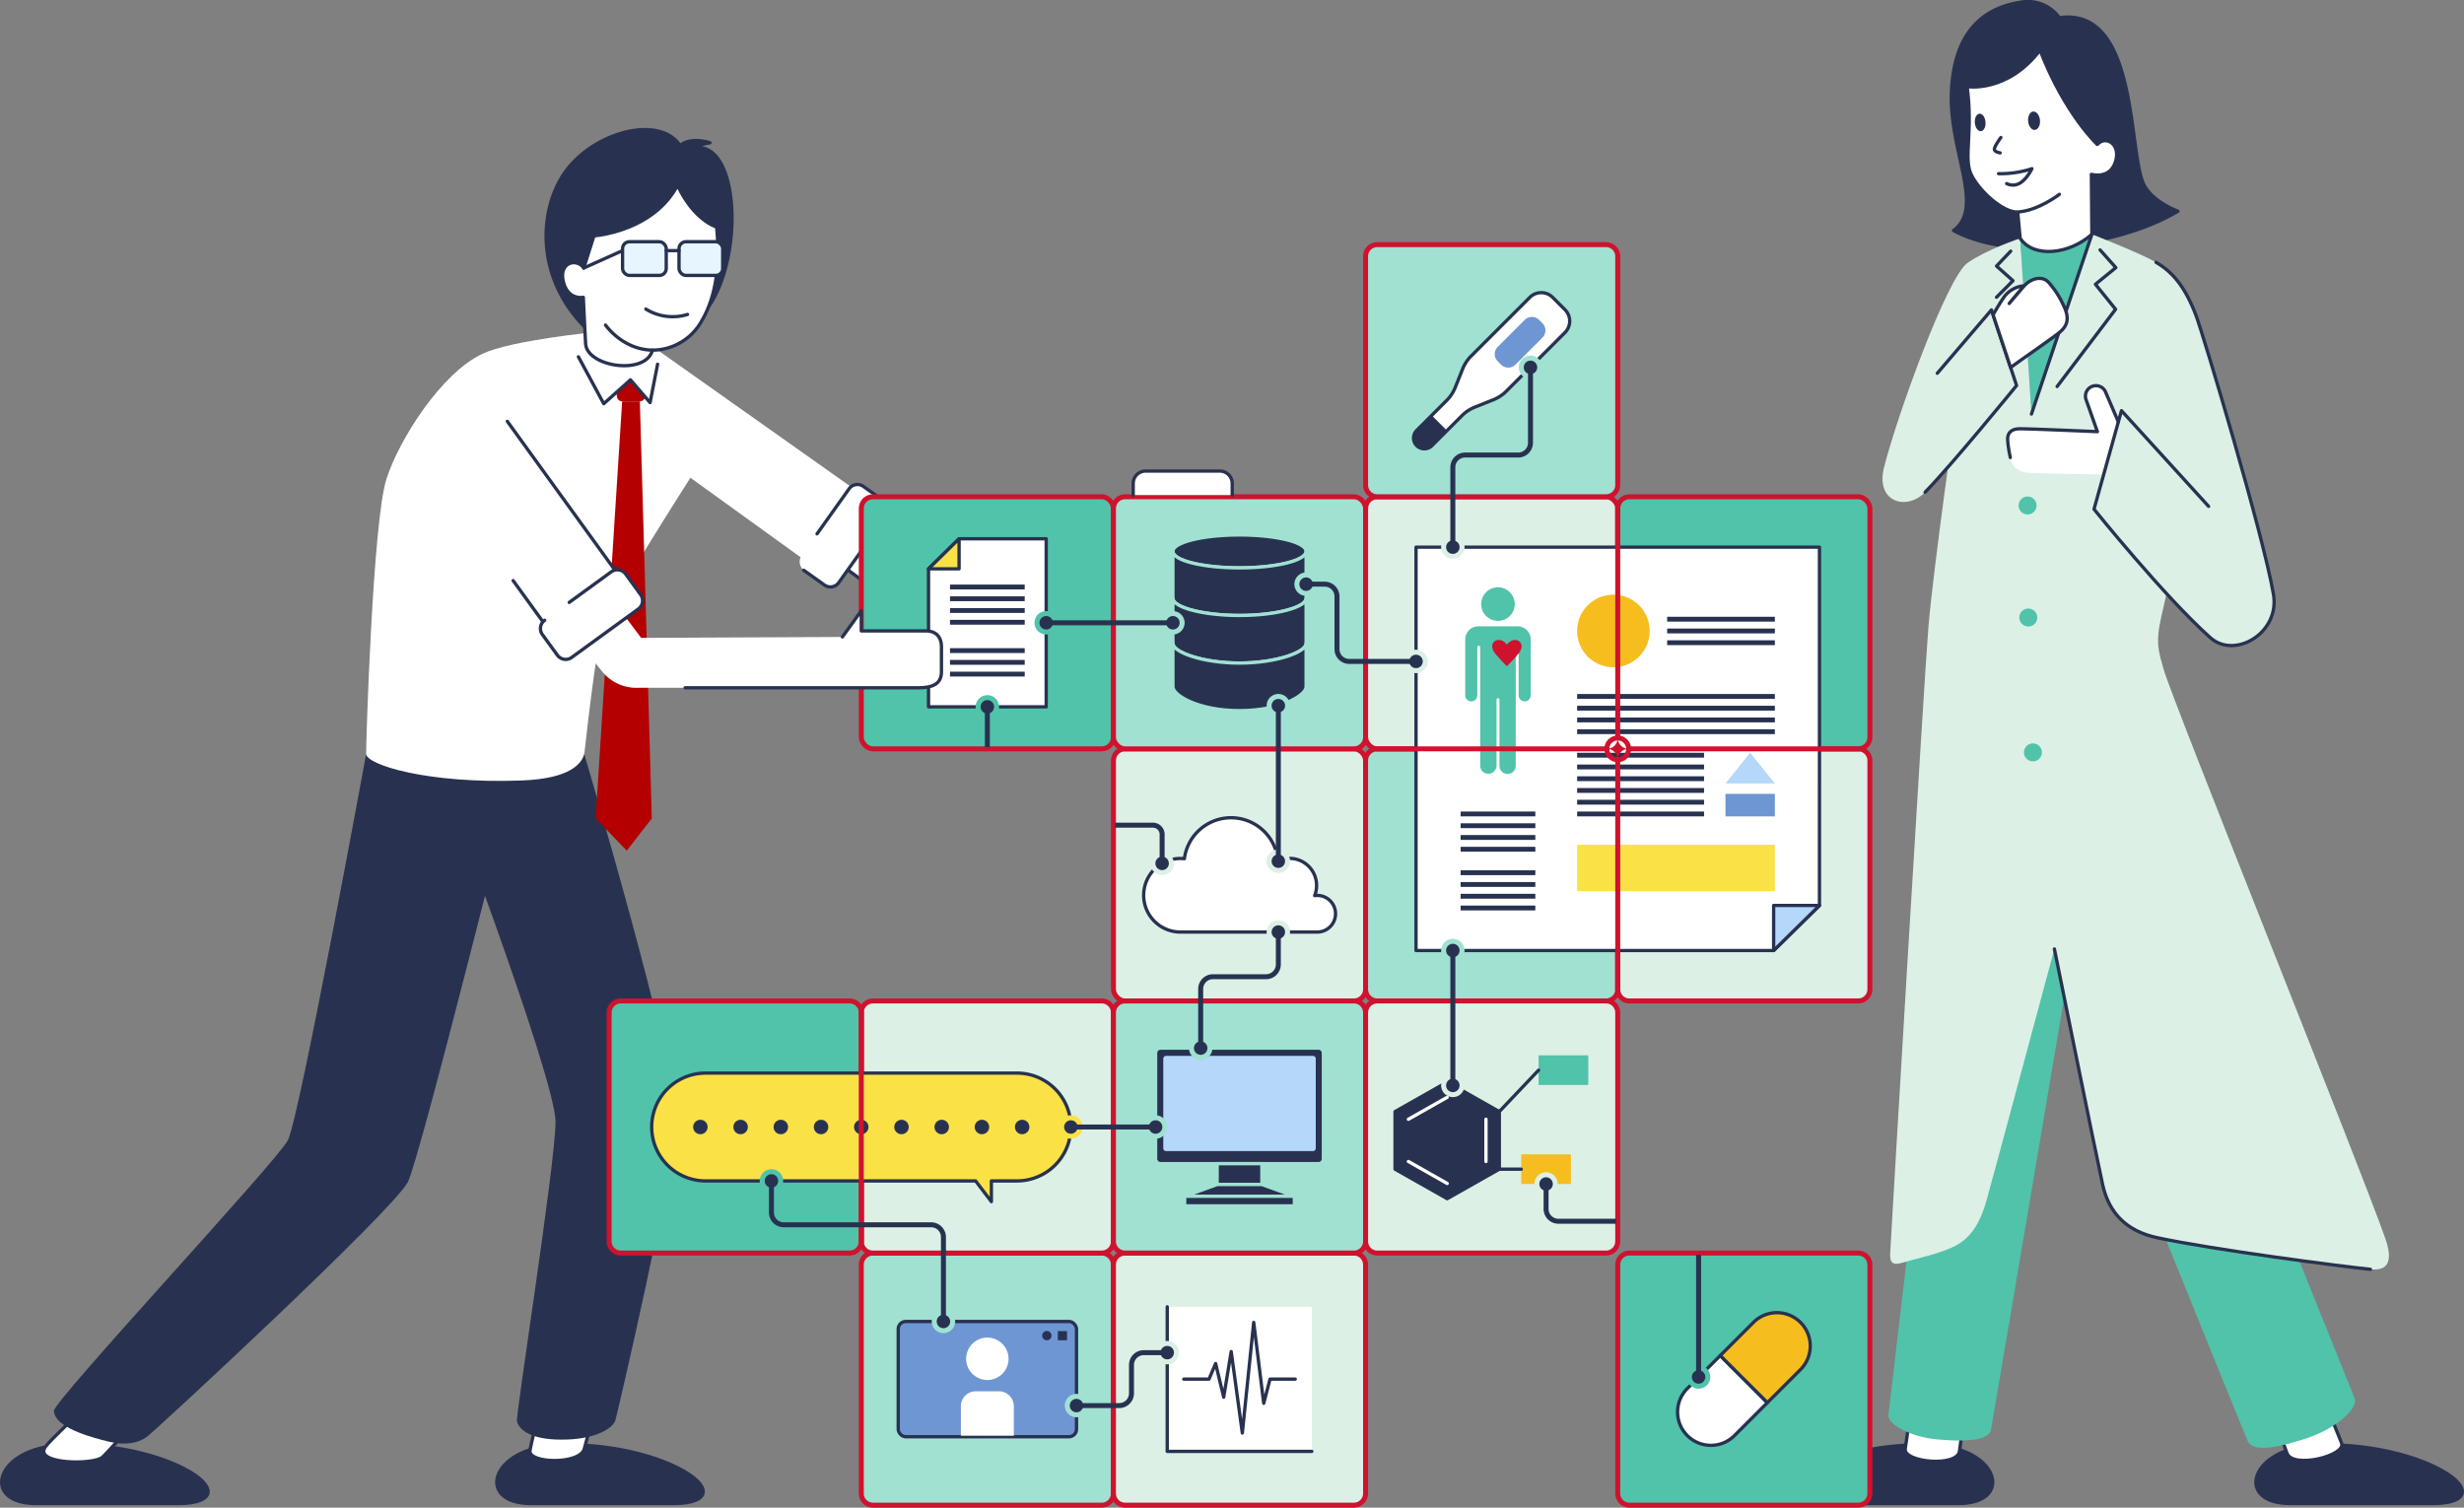 <svg id="mv3" xmlns="http://www.w3.org/2000/svg" xmlns:xlink="http://www.w3.org/1999/xlink" width="742" height="454" viewBox="0 0 742 454">
  <rect x="0" y="0" width="742" height="454" fill="#808080" stroke="none"/>
  <defs>
    <clipPath id="clip-path">
      <rect id="長方形_9212" data-name="長方形 9212" width="742" height="454" fill="none"/>
    </clipPath>
  </defs>
  <rect id="長方形_9208" data-name="長方形 9208" width="15.082" height="30.829" transform="matrix(0.591, -0.807, 0.807, 0.591, 239.92, 160.348)" fill="#fff"/>
  <rect id="長方形_9209" data-name="長方形 9209" width="15.082" height="30.829" transform="matrix(0.591, -0.807, 0.807, 0.591, 239.92, 160.348)" fill="none" stroke="#283250" stroke-linecap="round" stroke-linejoin="round" stroke-width="1"/>
  <g id="グループ_2333" data-name="グループ 2333">
    <g id="グループ_2332" data-name="グループ 2332" clip-path="url(#clip-path)">
      <path id="パス_14775" data-name="パス 14775" d="M214.954,89.7c9.135-16.911,6.624-48.458-6.622-44.967a16.886,16.886,0,0,1,5.409-1.731s-5.6-1.976-9,.824c-6.313-9.584-27.118-3.9-35.379,9.153-7.091,11.209-8.254,31.407,7.969,46.781,5.222,4.949,28.227,7.339,37.624-10.06" transform="translate(0.045 0.002)" fill="#283250"/>
      <path id="パス_14776" data-name="パス 14776" d="M214.954,89.7c9.135-16.911,6.624-48.458-6.622-44.967a16.886,16.886,0,0,1,5.409-1.731s-5.6-1.976-9,.824c-6.313-9.584-27.118-3.9-35.379,9.153-7.091,11.209-8.254,31.407,7.969,46.781C182.552,104.712,205.556,107.1,214.954,89.7Z" transform="translate(0.045 0.002)" fill="none" stroke="#283250" stroke-linecap="round" stroke-linejoin="round" stroke-width="1"/>
      <path id="パス_14777" data-name="パス 14777" d="M159.837,453.223h43.195c11.05,0,12.1-5.463,3.349-10.546-10.381-6.025-27.353-9-40.516-7.866-19.421,1.673-22.77,18.412-6.028,18.412" transform="translate(0.041 0.027)" fill="#283250"/>
      <path id="パス_14778" data-name="パス 14778" d="M179.544,422.787l-17.052,1.41s-2.594,10.293-2.94,12.614c-.573,3.837,15.08,4.308,16.36-.591.647-2.476,3.631-13.433,3.631-13.433" transform="translate(0.044 0.026)" fill="#fff"/>
      <path id="パス_14779" data-name="パス 14779" d="M179.544,422.787l-17.052,1.41s-2.594,10.293-2.94,12.614c-.573,3.837,15.08,4.308,16.36-.591C176.56,433.744,179.544,422.787,179.544,422.787Z" transform="translate(0.044 0.026)" fill="none" stroke="#283250" stroke-linecap="round" stroke-linejoin="round" stroke-width="1"/>
      <path id="パス_14780" data-name="パス 14780" d="M175.9,227.019s27.964,94.291,27.636,110.218c-.282,13.72-17.917,89.607-18.286,90.549-.976,2.489-5.937,5.335-14.228,5.676-11.073.456-14.748-2.905-15.381-5.478-.445-1.808,11.462-76.783,11.615-90.052s-37.037-110.913-37.037-110.913Z" transform="translate(0.036 0.014)" fill="#283250"/>
      <path id="パス_14781" data-name="パス 14781" d="M10.774,453.223H53.969c11.05,0,12.1-5.463,3.349-10.546-10.381-6.025-27.352-9-40.515-7.866-19.422,1.673-22.771,18.412-6.029,18.412" transform="translate(0 0.027)" fill="#283250"/>
      <path id="パス_14782" data-name="パス 14782" d="M39.888,428.968l-15.668-3.8s-9.049,8.382-10.542,10.466c-3.779,5.276,14.488,5.557,17.172,3.126,1.549-1.4,9.038-9.793,9.038-9.793" transform="translate(0.004 0.026)" fill="#fff"/>
      <path id="パス_14783" data-name="パス 14783" d="M39.888,428.968l-15.668-3.8s-9.049,8.382-10.542,10.466c-3.779,5.276,14.488,5.557,17.172,3.126C32.4,437.357,39.888,428.968,39.888,428.968Z" transform="translate(0.004 0.026)" fill="none" stroke="#283250" stroke-linecap="round" stroke-linejoin="round" stroke-width="1"/>
      <path id="パス_14784" data-name="パス 14784" d="M156.809,227.019s-30.214,121.405-33.991,128.91c-4.242,8.425-76.737,75.522-78.787,76.887-2.521,1.678-6.113,2.55-11.406,1.267-11.949-2.9-16.154-6.047-16.418-9.2-.242-2.911,67.051-74.976,70.471-81.53,3.456-6.622,23.578-116.336,23.578-116.336Z" transform="translate(0.004 0.014)" fill="#283250"/>
      <path id="パス_14785" data-name="パス 14785" d="M259.173,148.666l-63.116-44.641-17.082-4s-24.927,2.4-33.7,6.494c-12.4,5.786-25.132,25.822-28.94,37.751-4.134,12.951-6.167,79.906-6.107,82.752.068,3.241,18.485,9.068,46.824,8,15.064-.568,18.162-5.358,18.853-8,.24-.913,3.339-32.482,6.037-39.674s25.942-43.489,25.942-43.489l40.4,29.149Z" transform="translate(0.03 0.006)" fill="#fff"/>
      <path id="パス_14786" data-name="パス 14786" d="M192.638,120.847H187.3a1.58,1.58,0,0,1-1.564-1.356l-.844-5.9h10.157l-.843,5.9a1.581,1.581,0,0,1-1.564,1.356" transform="translate(0.051 0.007)" fill="#b40000"/>
      <path id="パス_14787" data-name="パス 14787" d="M187.3,120.847h5.34l3.59,125.595-7.534,9.709-9.376-9.709Z" transform="translate(0.049 0.007)" fill="#b40000"/>
      <path id="パス_14788" data-name="パス 14788" d="M197.975,109.668l-2.26,11.56-5.918-6.862-8.036,7.2-7.63-14.138" transform="translate(0.048 0.007)" fill="#fff"/>
      <path id="パス_14789" data-name="パス 14789" d="M197.975,109.668l-2.26,11.56-5.918-6.862-8.036,7.2-7.63-14.138" transform="translate(0.048 0.007)" fill="none" stroke="#283250" stroke-linecap="round" stroke-linejoin="round" stroke-width="1"/>
      <path id="パス_14790" data-name="パス 14790" d="M252.636,175.257l14.136-19.877a3.294,3.294,0,0,0-.775-4.594l-5.908-4.2a3.3,3.3,0,0,0-4.594.776l-14.137,19.877a3.294,3.294,0,0,0,.776,4.594l5.907,4.2a3.3,3.3,0,0,0,4.6-.776" transform="translate(0.066 0.009)" fill="#fff"/>
      <path id="パス_14791" data-name="パス 14791" d="M241.955,171.707l6.265,4.453a3.076,3.076,0,0,0,4.289-.724L266.9,155.2a3.075,3.075,0,0,0-.724-4.288l-6.265-4.453a3.075,3.075,0,0,0-4.288.724l-9.648,13.567" transform="translate(0.067 0.009)" fill="none" stroke="#283250" stroke-linecap="round" stroke-linejoin="round" stroke-width="1"/>
      <path id="パス_14792" data-name="パス 14792" d="M278.838,189.974H259.323v-6.067L253.64,191.8l-60.607.271L161.783,150.5l-14.194,6.755s31.387,42.392,33.781,45.021a13.192,13.192,0,0,0,10.547,4.83h84.714c4.354,0,6.833-1.313,6.833-4.772v-7.565c0-3.259-1.975-4.794-4.626-4.794" transform="translate(0.041 0.009)" fill="#fff"/>
      <path id="パス_14793" data-name="パス 14793" d="M152.73,126.863l36.351,50.273-21.569,15.689L139.417,154" transform="translate(0.038 0.008)" fill="#fff"/>
      <line id="線_438" data-name="線 438" x1="13.022" y1="17.994" transform="translate(154.529 174.839)" fill="none" stroke="#283250" stroke-linecap="round" stroke-linejoin="round" stroke-width="1"/>
      <line id="線_439" data-name="線 439" x2="36.351" y2="50.273" transform="translate(152.769 126.871)" fill="none" stroke="#283250" stroke-linecap="round" stroke-linejoin="round" stroke-width="1"/>
      <path id="パス_14794" data-name="パス 14794" d="M171.371,181.392l12.68-9.223a3.076,3.076,0,0,1,4.3.677l4.522,6.214a3.076,3.076,0,0,1-.678,4.3L172.11,197.964a3.076,3.076,0,0,1-4.3-.678l-4.522-6.214a3.074,3.074,0,0,1,.677-4.3" transform="translate(0.045 0.011)" fill="#fff"/>
      <path id="パス_14795" data-name="パス 14795" d="M171.371,181.392l12.68-9.223a3.076,3.076,0,0,1,4.3.677l4.522,6.214a3.076,3.076,0,0,1-.678,4.3L172.11,197.964a3.076,3.076,0,0,1-4.3-.678l-4.522-6.214a3.074,3.074,0,0,1,.677-4.3" transform="translate(0.045 0.011)" fill="none" stroke="#283250" stroke-linecap="round" stroke-linejoin="round" stroke-width="1"/>
      <path id="パス_14796" data-name="パス 14796" d="M169.571,84.684c1.35,5.811,6.037,4.845,6.037,4.845s.41,8.961.7,13.982c.257,4.446,7.584,7.164,13.369,6.513,3.255-.367,6.022-1.8,6.766-4.59a17,17,0,0,0,14.785-8.751c6.1-10.263,5-23.406,4.516-28.342,0,0-6.733-1.816-11.756-12.556-7.428,14.052-25.17,15.227-25.17,15.227l-3.074,9.693c-2.085-3.027-7.512-1.782-6.173,3.978" transform="translate(0.047 0.003)" fill="#fff"/>
      <path id="パス_14797" data-name="パス 14797" d="M169.571,84.684c1.35,5.811,6.037,4.845,6.037,4.845s.41,8.961.7,13.982c.257,4.446,7.584,7.164,13.369,6.513,3.255-.367,6.022-1.8,6.766-4.59a17,17,0,0,0,14.785-8.751c6.1-10.263,5-23.406,4.516-28.342,0,0-6.733-1.816-11.756-12.556-7.428,14.052-25.17,15.227-25.17,15.227l-3.074,9.693C173.659,77.678,168.232,78.923,169.571,84.684Z" transform="translate(0.047 0.003)" fill="none" stroke="#283250" stroke-linecap="round" stroke-linejoin="round" stroke-width="1"/>
      <path id="パス_14798" data-name="パス 14798" d="M206.99,94.683a15.288,15.288,0,0,1-12.55-1.617" transform="translate(0.053 0.006)" fill="none" stroke="#283250" stroke-linecap="round" stroke-linejoin="round" stroke-width="1"/>
      <path id="パス_14799" data-name="パス 14799" d="M196.439,105.431c-5.78-.056-10.908-3.3-14.156-7.545" transform="translate(0.05 0.006)" fill="none" stroke="#283250" stroke-linecap="round" stroke-linejoin="round" stroke-width="1"/>
      <line id="線_440" data-name="線 440" x1="11.684" y2="5.246" transform="translate(175.791 75.463)" fill="none" stroke="#283250" stroke-linecap="round" stroke-linejoin="round" stroke-width="1"/>
      <path id="パス_14800" data-name="パス 14800" d="M198.488,82.936h-8.977a2.088,2.088,0,0,1-2.088-2.087V74.872a2.087,2.087,0,0,1,2.088-2.087h8.977a2.087,2.087,0,0,1,2.088,2.087v5.976a2.088,2.088,0,0,1-2.088,2.087" transform="translate(0.052 0.004)" fill="#e6f5ff"/>
      <rect id="長方形_9210" data-name="長方形 9210" width="13.153" height="10.151" rx="2.087" transform="translate(187.475 72.79)" fill="none" stroke="#283250" stroke-linecap="round" stroke-linejoin="round" stroke-width="1"/>
      <path id="パス_14801" data-name="パス 14801" d="M215.486,82.936h-8.977a2.088,2.088,0,0,1-2.088-2.087V74.872a2.087,2.087,0,0,1,2.088-2.087h8.977a2.087,2.087,0,0,1,2.088,2.087v5.976a2.087,2.087,0,0,1-2.088,2.087" transform="translate(0.056 0.004)" fill="#e6f5ff"/>
      <rect id="長方形_9211" data-name="長方形 9211" width="13.153" height="10.151" rx="2.087" transform="translate(204.478 72.79)" fill="none" stroke="#283250" stroke-linecap="round" stroke-linejoin="round" stroke-width="1"/>
      <line id="線_441" data-name="線 441" x2="3.85" transform="translate(200.628 75.463)" fill="none" stroke="#283250" stroke-linecap="round" stroke-linejoin="round" stroke-width="1"/>
      <path id="パス_14802" data-name="パス 14802" d="M619.989,5.337A11.716,11.716,0,0,0,608.317.669c-13.969,2.164-20.243,12.062-20.837,27.176-.7,17.788,10.075,34.648.638,41.566,0,0,9.885,6.013,26.585,5.07,15.6-.88,30.115-4.46,40.99-10.873,0,0-8.319-2.98-10.6-8.782C640.776,43.815,643.285,2,619.989,5.337" transform="translate(0.162 0)" fill="#283250"/>
      <path id="パス_14803" data-name="パス 14803" d="M619.989,5.337A11.716,11.716,0,0,0,608.317.669c-13.969,2.164-20.243,12.062-20.837,27.176-.7,17.788,10.075,34.648.638,41.566,0,0,9.885,6.013,26.585,5.07,15.6-.88,30.115-4.46,40.99-10.873,0,0-8.319-2.98-10.6-8.782C640.776,43.815,643.285,2,619.989,5.337Z" transform="translate(0.162 0)" fill="none" stroke="#283250" stroke-linecap="round" stroke-linejoin="round" stroke-width="1"/>
      <path id="パス_14804" data-name="パス 14804" d="M629.776,70.545l-18.2,54.126-3.4-52.918c4.131,6.125,14.907,4.774,21.6-1.208" transform="translate(0.167 0.004)" fill="#50c3aa"/>
      <path id="パス_14805" data-name="パス 14805" d="M689.426,453.223h43.195c11.05,0,12.1-5.463,3.349-10.546-10.381-6.025-27.352-9-40.516-7.866-19.421,1.673-22.77,18.412-6.028,18.412" transform="translate(0.187 0.027)" fill="#283250"/>
      <path id="パス_14806" data-name="パス 14806" d="M699.8,421.792l-15.249,5.238,3.952,10.5c1.628,4.888,18.052.774,16.424-3.057Z" transform="translate(0.188 0.026)" fill="#fff"/>
      <path id="パス_14807" data-name="パス 14807" d="M699.8,421.792l-15.249,5.238,3.952,10.5c1.628,4.888,18.052.774,16.424-3.057Z" transform="translate(0.188 0.026)" fill="none" stroke="#283250" stroke-linecap="round" stroke-linejoin="round" stroke-width="1"/>
      <path id="パス_14808" data-name="パス 14808" d="M632.857,232.311S708.117,419,708.921,421.1c1.123,2.934-5.42,8.934-14.156,11.882-11.648,3.931-16.8,3.668-18.039,1s-77.091-190.255-77.091-190.255Z" transform="translate(0.165 0.014)" fill="#50c3aa"/>
      <path id="パス_14809" data-name="パス 14809" d="M589.665,453.223H546.471c-11.05,0-12.1-5.463-3.349-10.546,10.381-6.025,27.353-9,40.516-7.866,19.421,1.673,22.77,18.412,6.028,18.412" transform="translate(0.148 0.027)" fill="#283250"/>
      <path id="パス_14810" data-name="パス 14810" d="M575.58,422.69l16.053,1.508-1.7,12.614c-.434,5.134-17.042,3.514-16.36-.592Z" transform="translate(0.158 0.026)" fill="#fff"/>
      <path id="パス_14811" data-name="パス 14811" d="M575.58,422.69l16.053,1.508-1.7,12.614c-.434,5.134-17.042,3.514-16.36-.592Z" transform="translate(0.158 0.026)" fill="none" stroke="#283250" stroke-linecap="round" stroke-linejoin="round" stroke-width="1"/>
      <path id="パス_14812" data-name="パス 14812" d="M593.554,212.969s-24.778,211.086-25.037,213.093c-.362,2.8,6.631,6.668,14.9,7.4,11.021.976,15.475-.344,15.99-2.943s36.807-217.549,36.807-217.549Z" transform="translate(0.156 0.013)" fill="#50c3aa"/>
      <path id="パス_14813" data-name="パス 14813" d="M713.645,382.211c-8.555-.849-47.718-5.959-64.291-9.541-8.953-1.935-14.423-7.217-16.348-15.981-2.256-10.27-14.525-70.945-14.525-70.945" transform="translate(0.17 0.018)" fill="#dcf0e6"/>
      <path id="パス_14814" data-name="パス 14814" d="M661.526,137.845s-9.125,40.4-10.881,48.062c-1.822,7.955-.626,10.632.73,15.583,2.423,8.85,59.6,150.823,66.8,171.525,2.679,7.7-.01,9.654-4.52,9.207-8.556-.849-47.718-5.959-64.291-9.542-8.953-1.934-14.424-7.216-16.349-15.98-2.256-10.27-14.525-70.945-14.525-70.945s-18.28,68.026-20.345,75.421c-2.226,7.97-5.342,12.349-11.048,14.715-4.569,1.9-8.171,2.573-14.279,4.322-2.562.734-3.936.448-3.787-2.606.266-5.467,10.119-171.383,11.521-188.717s9.041-70.805,9.041-70.805" transform="translate(0.156 0.007)" fill="#dcf0e6"/>
      <path id="パス_14815" data-name="パス 14815" d="M664.927,152.467,638.7,123.659l-8.269,29.661s21.165,26.336,35.055,38.721c7.32,6.526,20.97-1.385,18.991-13.054-3-17.729-21.117-78.167-23.329-84-3.413-9-7.34-13.261-12.041-16s-19.316-8.44-19.316-8.44l-18.2,54.126-3.4-52.918s-10.114,3.4-15.836,7.394c-6.168,4.3-21.333,46.3-25.183,61.7-2.568,10.266,6.7,13.172,12.388,7.364,8.037-8.2,27.561-32.135,27.561-32.135l-7.569-22.764L583.238,112.4" transform="translate(0.156 0.004)" fill="#dcf0e6"/>
      <path id="パス_14816" data-name="パス 14816" d="M632.241,75.257l4.744,5.329L630.84,85.6l6.068,7.524-17.6,23.256" transform="translate(0.17 0.005)" fill="none" stroke="#283250" stroke-linecap="round" stroke-linejoin="round" stroke-width="1"/>
      <path id="パス_14817" data-name="パス 14817" d="M605.334,75.624l-4.272,4.489,4.954,4.411L601.061,89.5" transform="translate(0.165 0.005)" fill="none" stroke="#283250" stroke-linecap="round" stroke-linejoin="round" stroke-width="1"/>
      <path id="パス_14818" data-name="パス 14818" d="M613.323,186.005a2.7,2.7,0,1,1-2.629-2.763,2.7,2.7,0,0,1,2.629,2.763" transform="translate(0.167 0.011)" fill="#50c3aa"/>
      <path id="パス_14819" data-name="パス 14819" d="M613.114,152.27a2.7,2.7,0,1,1-2.629-2.763,2.7,2.7,0,0,1,2.629,2.763" transform="translate(0.167 0.009)" fill="#50c3aa"/>
      <path id="パス_14820" data-name="パス 14820" d="M614.719,226.612a2.7,2.7,0,1,1-2.629-2.763,2.7,2.7,0,0,1,2.629,2.763" transform="translate(0.167 0.014)" fill="#50c3aa"/>
      <path id="パス_14821" data-name="パス 14821" d="M633.909,118.067a3.153,3.153,0,0,0-5.883,2.267l3.418,9.647s-21.279-.937-23.535-.867-3.615,1.1-3.492,3.431a35.354,35.354,0,0,0,.8,5.218c.68,3.413,2.852,4.572,6.659,4.669,4.866.125,14.113.316,21.445.458l4.424-15.865Z" transform="translate(0.166 0.007)" fill="#fff"/>
      <path id="パス_14822" data-name="パス 14822" d="M713.645,382.211c-8.555-.849-47.718-5.959-64.291-9.541-8.953-1.935-14.423-7.217-16.348-15.981-2.256-10.27-14.525-70.945-14.525-70.945" transform="translate(0.17 0.018)" fill="none" stroke="#283250" stroke-linecap="round" stroke-linejoin="round" stroke-width="1"/>
      <path id="パス_14823" data-name="パス 14823" d="M620,58.514s-6.317,4.93-12.548,5.325c-4.281.272-11.811-6.372-14.136-11.562-2.157-4.812.7-12.847-1.107-26.193,0,0,12.114,1.989,21.957-10.97,7.427,19.236,17.236,28.379,17.236,28.379,2.559-2.828,7.264-.1,5.416,5.385-1.75,5.206-7.192,3.621-7.192,3.621l.15,18.048c-6.7,5.982-17.471,7.333-21.6,1.208l-.721-7.917" transform="translate(0.163 0.001)" fill="#fff"/>
      <path id="パス_14824" data-name="パス 14824" d="M620,58.514s-6.317,4.93-12.548,5.325c-4.281.272-11.811-6.372-14.136-11.562-2.157-4.812.7-12.847-1.107-26.193,0,0,12.114,1.989,21.957-10.97,7.427,19.236,17.236,28.379,17.236,28.379,2.559-2.828,7.264-.1,5.416,5.385-1.75,5.206-7.192,3.621-7.192,3.621l.15,18.048c-6.7,5.982-17.471,7.333-21.6,1.208l-.721-7.917" transform="translate(0.163 0.001)" fill="none" stroke="#283250" stroke-linecap="round" stroke-linejoin="round" stroke-width="1"/>
      <path id="パス_14825" data-name="パス 14825" d="M601.67,52.293a30.236,30.236,0,0,0,10.049-1.5c-2.226,4.271-4.813,5.775-7.607,4.5" transform="translate(0.165 0.003)" fill="none" stroke="#283250" stroke-linecap="round" stroke-linejoin="round" stroke-width="1"/>
      <path id="パス_14826" data-name="パス 14826" d="M602.364,41.4s-2.159,2.913-1.943,3.668,1.726.972,1.726.972" transform="translate(0.165 0.003)" fill="none" stroke="#283250" stroke-linecap="round" stroke-linejoin="round" stroke-width="1"/>
      <path id="パス_14827" data-name="パス 14827" d="M614.135,36.106c.173,1.527-.483,2.876-1.464,3.012s-1.918-.992-2.091-2.519.483-2.876,1.465-3.012,1.917.992,2.09,2.519" transform="translate(0.168 0.002)" fill="#283250"/>
      <path id="パス_14828" data-name="パス 14828" d="M597.742,36.637c.155,1.451-.435,2.732-1.318,2.862s-1.725-.943-1.88-2.394.434-2.732,1.318-2.861,1.725.942,1.88,2.393" transform="translate(0.163 0.002)" fill="#283250"/>
      <path id="パス_14829" data-name="パス 14829" d="M579.55,148.215c8.036-8.2,27.56-32.135,27.56-32.135L599.54,93.316l-16.307,19.078" transform="translate(0.159 0.006)" fill="none" stroke="#283250" stroke-linecap="round" stroke-linejoin="round" stroke-width="1"/>
      <line id="線_442" data-name="線 442" x1="18.2" y2="54.126" transform="translate(611.743 70.549)" fill="none" stroke="#283250" stroke-linecap="round" stroke-linejoin="round" stroke-width="1"/>
      <path id="パス_14830" data-name="パス 14830" d="M664.91,152.467,638.68,123.659l-8.269,29.661s21.165,26.336,35.055,38.721c7.32,6.526,20.97-1.385,18.991-13.054-3-17.729-21.117-78.167-23.329-84-3.413-9-7.34-13.261-12.041-16" transform="translate(0.173 0.005)" fill="none" stroke="#283250" stroke-linecap="round" stroke-linejoin="round" stroke-width="1"/>
      <path id="パス_14831" data-name="パス 14831" d="M621.245,91.978a27.449,27.449,0,0,0-4.568-7.031c-1.888-1.936-5.085-1.228-7.255,1.1l-4.542,5.338s2.992-3.678,4.542-5.338a8.348,8.348,0,0,0-6.39,3.826c-.887,1.3-2.036,3.222-3.01,4.911l5.286,15.9c3.849-2.887,12.454-8.7,14.856-10.716,2.8-2.349,2.589-4.859,1.08-7.984" transform="translate(0.165 0.005)" fill="#fff"/>
      <path id="パス_14832" data-name="パス 14832" d="M621.245,91.978a27.449,27.449,0,0,0-4.568-7.031c-1.888-1.936-5.085-1.228-7.255,1.1l-4.542,5.338s2.992-3.678,4.542-5.338a8.348,8.348,0,0,0-6.39,3.826c-.887,1.3-2.036,3.222-3.01,4.911l5.286,15.9c3.849-2.887,12.454-8.7,14.856-10.716C622.961,97.613,622.753,95.1,621.245,91.978Z" transform="translate(0.165 0.005)" fill="none" stroke="#283250" stroke-linecap="round" stroke-linejoin="round" stroke-width="1"/>
      <path id="パス_14833" data-name="パス 14833" d="M637.748,127.025l-3.84-8.959a3.155,3.155,0,0,0-3.385-1.9h0a3.152,3.152,0,0,0-2.5,4.169l3.418,9.647s-21.278-.937-23.535-.867-3.614,1.1-3.491,3.431a35.217,35.217,0,0,0,.8,5.218" transform="translate(0.166 0.007)" fill="none" stroke="#283250" stroke-linecap="round" stroke-linejoin="round" stroke-width="1"/>
    </g>
  </g>
  <g id="グループ_2335" data-name="グループ 2335">
    <g id="グループ_2334" data-name="グループ 2334" clip-path="url(#clip-path)">
      <path id="パス_14834" data-name="パス 14834" d="M331.71,453.227h-68.9a3.514,3.514,0,0,1-3.515-3.514V380.825a3.515,3.515,0,0,1,3.515-3.515h68.9a3.515,3.515,0,0,1,3.515,3.515v68.887a3.514,3.514,0,0,1-3.515,3.514" transform="translate(0.071 0.023)" fill="#a0e1d2"/>
      <path id="長方形_9213" data-name="長方形 9213" d="M3.514,0h68.9a3.514,3.514,0,0,1,3.514,3.514V72.4a3.515,3.515,0,0,1-3.515,3.515H3.514A3.514,3.514,0,0,1,0,72.4V3.514A3.514,3.514,0,0,1,3.514,0Z" transform="translate(259.364 377.333)" fill="none" stroke="#cf122e" stroke-linecap="round" stroke-linejoin="round" stroke-width="1.5"/>
      <path id="パス_14835" data-name="パス 14835" d="M407.621,453.227h-68.9a3.514,3.514,0,0,1-3.515-3.514V380.825a3.515,3.515,0,0,1,3.515-3.515h68.9a3.515,3.515,0,0,1,3.515,3.515v68.887a3.514,3.514,0,0,1-3.515,3.514" transform="translate(0.092 0.023)" fill="#dcf0e6"/>
      <path id="長方形_9214" data-name="長方形 9214" d="M3.514,0h68.9a3.514,3.514,0,0,1,3.514,3.514V72.4a3.515,3.515,0,0,1-3.515,3.515H3.514A3.514,3.514,0,0,1,0,72.4V3.514A3.514,3.514,0,0,1,3.514,0Z" transform="translate(335.297 377.333)" fill="none" stroke="#cf122e" stroke-linecap="round" stroke-linejoin="round" stroke-width="1.5"/>
      <path id="パス_14836" data-name="パス 14836" d="M331.71,377.315h-68.9a3.514,3.514,0,0,1-3.515-3.514V304.913a3.515,3.515,0,0,1,3.515-3.515h68.9a3.515,3.515,0,0,1,3.515,3.515V373.8a3.514,3.514,0,0,1-3.515,3.514" transform="translate(0.071 0.019)" fill="#dcf0e6"/>
      <path id="長方形_9215" data-name="長方形 9215" d="M3.514,0h68.9a3.514,3.514,0,0,1,3.514,3.514V72.4a3.515,3.515,0,0,1-3.515,3.515H3.514A3.514,3.514,0,0,1,0,72.4V3.514A3.514,3.514,0,0,1,3.514,0Z" transform="translate(259.364 301.417)" fill="none" stroke="#cf122e" stroke-linecap="round" stroke-linejoin="round" stroke-width="1.5"/>
      <path id="パス_14837" data-name="パス 14837" d="M255.8,377.315H186.9a3.514,3.514,0,0,1-3.515-3.514V304.913A3.515,3.515,0,0,1,186.9,301.4h68.9a3.515,3.515,0,0,1,3.515,3.515V373.8a3.514,3.514,0,0,1-3.515,3.514" transform="translate(0.05 0.019)" fill="#50c3aa"/>
      <path id="長方形_9216" data-name="長方形 9216" d="M3.514,0h68.9a3.514,3.514,0,0,1,3.514,3.514V72.4a3.515,3.515,0,0,1-3.515,3.515H3.514A3.514,3.514,0,0,1,0,72.4V3.514A3.514,3.514,0,0,1,3.514,0Z" transform="translate(183.431 301.417)" fill="none" stroke="#cf122e" stroke-linecap="round" stroke-linejoin="round" stroke-width="1.5"/>
      <path id="パス_14838" data-name="パス 14838" d="M407.621,377.315h-68.9A3.514,3.514,0,0,1,335.2,373.8V304.913a3.515,3.515,0,0,1,3.515-3.515h68.9a3.515,3.515,0,0,1,3.515,3.515V373.8a3.514,3.514,0,0,1-3.515,3.514" transform="translate(0.092 0.019)" fill="#a0e1d2"/>
      <path id="長方形_9217" data-name="長方形 9217" d="M3.514,0h68.9a3.514,3.514,0,0,1,3.514,3.514V72.4a3.515,3.515,0,0,1-3.515,3.515H3.514A3.514,3.514,0,0,1,0,72.4V3.514A3.514,3.514,0,0,1,3.514,0Z" transform="translate(335.297 301.417)" fill="none" stroke="#cf122e" stroke-linecap="round" stroke-linejoin="round" stroke-width="1.5"/>
      <path id="パス_14839" data-name="パス 14839" d="M407.621,301.4h-68.9a3.514,3.514,0,0,1-3.515-3.514V229a3.515,3.515,0,0,1,3.515-3.515h68.9A3.515,3.515,0,0,1,411.136,229v68.887a3.514,3.514,0,0,1-3.515,3.514" transform="translate(0.092 0.014)" fill="#dcf0e6"/>
      <rect id="長方形_9218" data-name="長方形 9218" width="75.932" height="75.917" rx="3.514" transform="translate(335.297 225.5)" fill="none" stroke="#cf122e" stroke-linecap="round" stroke-linejoin="round" stroke-width="1.5"/>
      <path id="パス_14840" data-name="パス 14840" d="M331.71,225.491h-68.9a3.514,3.514,0,0,1-3.515-3.514V153.088a3.515,3.515,0,0,1,3.515-3.514h68.9a3.515,3.515,0,0,1,3.515,3.514v68.888a3.514,3.514,0,0,1-3.515,3.514" transform="translate(0.071 0.009)" fill="#50c3aa"/>
      <rect id="長方形_9219" data-name="長方形 9219" width="75.932" height="75.917" rx="3.514" transform="translate(259.364 149.584)" fill="none" stroke="#cf122e" stroke-linecap="round" stroke-linejoin="round" stroke-width="1.5"/>
      <path id="パス_14841" data-name="パス 14841" d="M407.621,225.491h-68.9a3.514,3.514,0,0,1-3.515-3.514V153.088a3.515,3.515,0,0,1,3.515-3.514h68.9a3.515,3.515,0,0,1,3.515,3.514v68.888a3.514,3.514,0,0,1-3.515,3.514" transform="translate(0.092 0.009)" fill="#a0e1d2"/>
      <rect id="長方形_9220" data-name="長方形 9220" width="75.932" height="75.917" rx="3.514" transform="translate(335.297 149.584)" fill="none" stroke="#cf122e" stroke-linecap="round" stroke-linejoin="round" stroke-width="1.5"/>
      <path id="パス_14842" data-name="パス 14842" d="M483.533,301.4h-68.9a3.514,3.514,0,0,1-3.515-3.514V229a3.515,3.515,0,0,1,3.515-3.515h68.9A3.515,3.515,0,0,1,487.048,229v68.887a3.514,3.514,0,0,1-3.515,3.514" transform="translate(0.113 0.014)" fill="#a0e1d2"/>
      <path id="長方形_9221" data-name="長方形 9221" d="M3.514,0h68.9a3.514,3.514,0,0,1,3.514,3.514V72.4a3.514,3.514,0,0,1-3.514,3.514H3.515A3.515,3.515,0,0,1,0,72.4V3.514A3.514,3.514,0,0,1,3.514,0Z" transform="translate(411.229 225.5)" fill="none" stroke="#cf122e" stroke-linecap="round" stroke-linejoin="round" stroke-width="1.5"/>
      <path id="パス_14843" data-name="パス 14843" d="M559.445,301.4h-68.9a3.514,3.514,0,0,1-3.515-3.514V229a3.515,3.515,0,0,1,3.515-3.515h68.9A3.515,3.515,0,0,1,562.96,229v68.887a3.514,3.514,0,0,1-3.515,3.514" transform="translate(0.134 0.014)" fill="#dcf0e6"/>
      <path id="長方形_9222" data-name="長方形 9222" d="M3.514,0h68.9a3.514,3.514,0,0,1,3.514,3.514V72.4a3.515,3.515,0,0,1-3.515,3.515H3.514A3.514,3.514,0,0,1,0,72.4V3.514A3.514,3.514,0,0,1,3.514,0Z" transform="translate(487.162 225.5)" fill="none" stroke="#cf122e" stroke-linecap="round" stroke-linejoin="round" stroke-width="1.5"/>
      <path id="パス_14844" data-name="パス 14844" d="M483.533,225.491h-68.9a3.514,3.514,0,0,1-3.515-3.514V153.088a3.515,3.515,0,0,1,3.515-3.514h68.9a3.515,3.515,0,0,1,3.515,3.514v68.888a3.514,3.514,0,0,1-3.515,3.514" transform="translate(0.113 0.009)" fill="#dcf0e6"/>
      <rect id="長方形_9223" data-name="長方形 9223" width="75.932" height="75.917" rx="3.514" transform="translate(411.229 149.584)" fill="none" stroke="#cf122e" stroke-linecap="round" stroke-linejoin="round" stroke-width="1.5"/>
      <path id="パス_14845" data-name="パス 14845" d="M559.445,225.491h-68.9a3.514,3.514,0,0,1-3.515-3.514V153.088a3.515,3.515,0,0,1,3.515-3.514h68.9a3.515,3.515,0,0,1,3.515,3.514v68.888a3.514,3.514,0,0,1-3.515,3.514" transform="translate(0.134 0.009)" fill="#50c3aa"/>
      <rect id="長方形_9224" data-name="長方形 9224" width="75.932" height="75.917" rx="3.514" transform="translate(487.162 149.584)" fill="none" stroke="#cf122e" stroke-linecap="round" stroke-linejoin="round" stroke-width="1.5"/>
      <path id="パス_14846" data-name="パス 14846" d="M483.533,149.58h-68.9a3.514,3.514,0,0,1-3.515-3.514V77.178a3.515,3.515,0,0,1,3.515-3.515h68.9a3.515,3.515,0,0,1,3.515,3.515v68.887a3.514,3.514,0,0,1-3.515,3.514" transform="translate(0.113 0.005)" fill="#a0e1d2"/>
      <path id="長方形_9225" data-name="長方形 9225" d="M3.514,0h68.9a3.514,3.514,0,0,1,3.514,3.514V72.4a3.515,3.515,0,0,1-3.515,3.515H3.514A3.514,3.514,0,0,1,0,72.4V3.514A3.514,3.514,0,0,1,3.514,0Z" transform="translate(411.229 73.667)" fill="none" stroke="#cf122e" stroke-linecap="round" stroke-linejoin="round" stroke-width="1.5"/>
      <path id="パス_14847" data-name="パス 14847" d="M559.445,453.227h-68.9a3.514,3.514,0,0,1-3.515-3.514V380.825a3.515,3.515,0,0,1,3.515-3.515h68.9a3.515,3.515,0,0,1,3.515,3.515v68.887a3.514,3.514,0,0,1-3.515,3.514" transform="translate(0.134 0.023)" fill="#50c3aa"/>
      <path id="長方形_9226" data-name="長方形 9226" d="M3.514,0h68.9a3.514,3.514,0,0,1,3.514,3.514V72.4a3.515,3.515,0,0,1-3.515,3.515H3.514A3.514,3.514,0,0,1,0,72.4V3.514A3.514,3.514,0,0,1,3.514,0Z" transform="translate(487.162 377.333)" fill="none" stroke="#cf122e" stroke-linecap="round" stroke-linejoin="round" stroke-width="1.5"/>
      <path id="パス_14848" data-name="パス 14848" d="M483.533,377.315h-68.9a3.514,3.514,0,0,1-3.515-3.514V304.913a3.515,3.515,0,0,1,3.515-3.515h68.9a3.515,3.515,0,0,1,3.515,3.515V373.8a3.514,3.514,0,0,1-3.515,3.514" transform="translate(0.113 0.019)" fill="#dcf0e6"/>
      <path id="長方形_9227" data-name="長方形 9227" d="M3.514,0h68.9a3.514,3.514,0,0,1,3.514,3.514V72.4a3.515,3.515,0,0,1-3.515,3.515H3.514A3.514,3.514,0,0,1,0,72.4V3.514A3.514,3.514,0,0,1,3.514,0Z" transform="translate(411.229 301.417)" fill="none" stroke="#cf122e" stroke-linecap="round" stroke-linejoin="round" stroke-width="1.5"/>
      <path id="パス_14849" data-name="パス 14849" d="M396.949,350.391H349.384a1.486,1.486,0,0,1-1.486-1.486V317.078a1.486,1.486,0,0,1,1.486-1.485h47.565a1.486,1.486,0,0,1,1.486,1.485v31.827a1.486,1.486,0,0,1-1.486,1.486" transform="translate(0.096 0.019)" fill="#283250"/>
      <path id="長方形_9228" data-name="長方形 9228" d="M1.486,0H49.052a1.486,1.486,0,0,1,1.486,1.486V33.313A1.485,1.485,0,0,1,49.053,34.8H1.486A1.486,1.486,0,0,1,0,33.312V1.486A1.486,1.486,0,0,1,1.486,0Z" transform="translate(347.993 315.613)" fill="none" stroke="#a0e1d2" stroke-linecap="round" stroke-linejoin="round" stroke-width="1"/>
      <path id="パス_14850" data-name="パス 14850" d="M395.291,346.6h-44.25a.835.835,0,0,1-.835-.835V318.776a.835.835,0,0,1,.835-.835h44.25a.835.835,0,0,1,.835.835v26.988a.835.835,0,0,1-.835.835" transform="translate(0.096 0.02)" fill="#b4d7fa"/>
      <rect id="長方形_9229" data-name="長方形 9229" width="13.477" height="6.272" transform="translate(366.524 350.411)" fill="#283250"/>
      <rect id="長方形_9230" data-name="長方形 9230" width="13.477" height="6.272" transform="translate(366.524 350.411)" fill="none" stroke="#a0e1d2" stroke-linecap="round" stroke-linejoin="round" stroke-width="1"/>
      <path id="パス_14851" data-name="パス 14851" d="M379.9,356.661H366.426l-9.784,3.551h33.045Z" transform="translate(0.098 0.022)" fill="#283250"/>
      <path id="パス_14852" data-name="パス 14852" d="M379.9,356.661H366.426l-9.784,3.551h33.045Z" transform="translate(0.098 0.022)" fill="none" stroke="#a0e1d2" stroke-linecap="round" stroke-linejoin="round" stroke-width="1"/>
      <rect id="長方形_9231" data-name="長方形 9231" width="33.045" height="2.904" transform="translate(356.74 360.234)" fill="#283250"/>
      <rect id="長方形_9232" data-name="長方形 9232" width="33.045" height="2.904" transform="translate(356.74 360.234)" fill="none" stroke="#a0e1d2" stroke-linecap="round" stroke-linejoin="round" stroke-width="1"/>
      <path id="パス_14853" data-name="パス 14853" d="M279.535,212.837h35.436V162.226H288.742l-9.207,9.059Z" transform="translate(0.077 0.01)" fill="#fff"/>
      <path id="パス_14854" data-name="パス 14854" d="M279.535,212.837h35.436V162.226H288.742l-9.207,9.059Z" transform="translate(0.077 0.01)" fill="none" stroke="#283250" stroke-linecap="round" stroke-linejoin="round" stroke-width="1"/>
      <path id="パス_14855" data-name="パス 14855" d="M288.741,162.226l-9.207,9.059h9.207Z" transform="translate(0.077 0.01)" fill="#fae146"/>
      <path id="パス_14856" data-name="パス 14856" d="M288.741,162.226l-9.207,9.059h9.207Z" transform="translate(0.077 0.01)" fill="none" stroke="#283250" stroke-linecap="round" stroke-linejoin="round" stroke-width="1"/>
      <rect id="長方形_9233" data-name="長方形 9233" width="22.494" height="1.457" transform="translate(286.083 202.265)" fill="#283250"/>
      <rect id="長方形_9234" data-name="長方形 9234" width="22.494" height="1.457" transform="translate(286.083 198.726)" fill="#283250"/>
      <rect id="長方形_9235" data-name="長方形 9235" width="22.494" height="1.457" transform="translate(286.083 195.187)" fill="#283250"/>
      <rect id="長方形_9236" data-name="長方形 9236" width="22.494" height="1.457" transform="translate(286.083 186.651)" fill="#283250"/>
      <rect id="長方形_9237" data-name="長方形 9237" width="22.494" height="1.457" transform="translate(286.083 183.112)" fill="#283250"/>
      <rect id="長方形_9238" data-name="長方形 9238" width="22.494" height="1.457" transform="translate(286.083 176.034)" fill="#283250"/>
      <rect id="長方形_9239" data-name="長方形 9239" width="22.494" height="1.457" transform="translate(286.083 179.573)" fill="#283250"/>
      <path id="パス_14857" data-name="パス 14857" d="M396.575,280.651a5.511,5.511,0,0,0,0-11.022,5.389,5.389,0,0,0-.776.057,8.225,8.225,0,0,0,.578-3.04,8.121,8.121,0,0,0-8.073-8.169,7.952,7.952,0,0,0-3.565.838,14.169,14.169,0,0,0-28.176-.754,11.077,11.077,0,1,0-1.3,22.09Z" transform="translate(0.095 0.015)" fill="#fff"/>
      <path id="パス_14858" data-name="パス 14858" d="M396.575,280.651a5.511,5.511,0,0,0,0-11.022,5.389,5.389,0,0,0-.776.057,8.225,8.225,0,0,0,.578-3.04,8.121,8.121,0,0,0-8.073-8.169,7.952,7.952,0,0,0-3.565.838,14.169,14.169,0,0,0-28.176-.754,11.077,11.077,0,1,0-1.3,22.09Z" transform="translate(0.095 0.015)" fill="none" stroke="#283250" stroke-linecap="round" stroke-linejoin="round" stroke-width="1"/>
      <path id="パス_14859" data-name="パス 14859" d="M306.188,323.119H212.43a16.236,16.236,0,1,0,0,32.473h81.306l4.752,6.237v-6.237h7.7a16.236,16.236,0,1,0,0-32.473" transform="translate(0.054 0.02)" fill="#fae146"/>
      <path id="パス_14860" data-name="パス 14860" d="M306.188,323.119H212.43a16.236,16.236,0,1,0,0,32.473h81.306l4.752,6.237v-6.237h7.7a16.236,16.236,0,1,0,0-32.473Z" transform="translate(0.054 0.02)" fill="none" stroke="#283250" stroke-linecap="round" stroke-linejoin="round" stroke-width="1"/>
      <path id="パス_14861" data-name="パス 14861" d="M213.032,339.354a2.174,2.174,0,1,1-2.174-2.173,2.174,2.174,0,0,1,2.174,2.173" transform="translate(0.057 0.021)" fill="#283250"/>
      <path id="パス_14862" data-name="パス 14862" d="M225.14,339.354a2.174,2.174,0,1,1-2.174-2.173,2.174,2.174,0,0,1,2.174,2.173" transform="translate(0.061 0.021)" fill="#283250"/>
      <path id="パス_14863" data-name="パス 14863" d="M237.249,339.354a2.174,2.174,0,1,1-2.174-2.173,2.174,2.174,0,0,1,2.174,2.173" transform="translate(0.064 0.021)" fill="#283250"/>
      <path id="パス_14864" data-name="パス 14864" d="M249.358,339.354a2.174,2.174,0,1,1-2.174-2.173,2.174,2.174,0,0,1,2.174,2.173" transform="translate(0.067 0.021)" fill="#283250"/>
      <path id="パス_14865" data-name="パス 14865" d="M261.466,339.354a2.174,2.174,0,1,1-2.174-2.173,2.174,2.174,0,0,1,2.174,2.173" transform="translate(0.071 0.021)" fill="#283250"/>
      <path id="パス_14866" data-name="パス 14866" d="M273.575,339.354a2.174,2.174,0,1,1-2.174-2.173,2.174,2.174,0,0,1,2.174,2.173" transform="translate(0.074 0.021)" fill="#283250"/>
      <path id="パス_14867" data-name="パス 14867" d="M285.684,339.354a2.174,2.174,0,1,1-2.174-2.173,2.174,2.174,0,0,1,2.174,2.173" transform="translate(0.077 0.021)" fill="#283250"/>
      <path id="パス_14868" data-name="パス 14868" d="M297.792,339.354a2.174,2.174,0,1,1-2.174-2.173,2.174,2.174,0,0,1,2.174,2.173" transform="translate(0.081 0.021)" fill="#283250"/>
      <path id="パス_14869" data-name="パス 14869" d="M309.9,339.354a2.174,2.174,0,1,1-2.174-2.173,2.174,2.174,0,0,1,2.174,2.173" transform="translate(0.084 0.021)" fill="#283250"/>
      <path id="パス_14870" data-name="パス 14870" d="M507.923,418.146a10.031,10.031,0,0,0,14.187,14.184l9.973-9.972L517.9,408.175Z" transform="translate(0.139 0.025)" fill="#fff"/>
      <path id="パス_14871" data-name="パス 14871" d="M507.923,418.146a10.031,10.031,0,0,0,14.187,14.184l9.973-9.972L517.9,408.175Z" transform="translate(0.139 0.025)" fill="none" stroke="#283250" stroke-linecap="round" stroke-linejoin="round" stroke-width="1"/>
      <path id="パス_14872" data-name="パス 14872" d="M542.052,398.2h0a10.034,10.034,0,0,0-14.187,0l-9.973,9.972,14.186,14.183,9.974-9.971a10.029,10.029,0,0,0,0-14.184" transform="translate(0.142 0.024)" fill="#f5be1e"/>
      <path id="パス_14873" data-name="パス 14873" d="M542.052,398.2h0a10.034,10.034,0,0,0-14.187,0l-9.973,9.972,14.186,14.183,9.974-9.971A10.029,10.029,0,0,0,542.052,398.2Z" transform="translate(0.142 0.024)" fill="none" stroke="#283250" stroke-linecap="round" stroke-linejoin="round" stroke-width="1"/>
      <rect id="長方形_9240" data-name="長方形 9240" width="43.535" height="43.526" transform="translate(351.495 393.528)" fill="#fff"/>
      <path id="パス_14874" data-name="パス 14874" d="M351.4,393.5V437.03h43.535" transform="translate(0.097 0.024)" fill="none" stroke="#283250" stroke-linecap="round" stroke-linejoin="round" stroke-width="1"/>
      <path id="パス_14875" data-name="パス 14875" d="M356.387,415.267h7.593l1.994-4.691L368.4,420.7l2.26-13.726L374.01,431.5l3.432-33.31,3.014,24.356,1.893-7.277h7.593" transform="translate(0.098 0.025)" fill="none" stroke="#283250" stroke-linecap="round" stroke-linejoin="round" stroke-width="1"/>
      <path id="パス_14876" data-name="パス 14876" d="M321.84,432.621H272.67a2.256,2.256,0,0,1-2.257-2.256v-30.2a2.256,2.256,0,0,1,2.257-2.256H321.84a2.256,2.256,0,0,1,2.257,2.256v30.2a2.256,2.256,0,0,1-2.257,2.256" transform="translate(0.074 0.025)" fill="#6e96d2"/>
      <rect id="長方形_9241" data-name="長方形 9241" width="53.684" height="34.708" rx="2.256" transform="translate(270.488 397.938)" fill="none" stroke="#283250" stroke-linecap="round" stroke-linejoin="round" stroke-width="1"/>
      <path id="パス_14877" data-name="パス 14877" d="M303.635,409.214a6.386,6.386,0,1,1-6.386-6.454,6.42,6.42,0,0,1,6.386,6.454" transform="translate(0.08 0.025)" fill="#fff"/>
      <path id="パス_14878" data-name="パス 14878" d="M300.73,418.928h-6.96a4.492,4.492,0,0,0-4.492,4.491v8.9h15.944v-8.9a4.492,4.492,0,0,0-4.492-4.491" transform="translate(0.08 0.026)" fill="#fff"/>
      <path id="パス_14879" data-name="パス 14879" d="M373.166,161.076c-11.076,0-20.055,2.221-20.055,4.96s8.978,4.96,20.055,4.96,20.055-2.221,20.055-4.96-8.978-4.96-20.055-4.96" transform="translate(0.097 0.01)" fill="#283250"/>
      <ellipse id="楕円形_321" data-name="楕円形 321" cx="20.055" cy="4.96" rx="20.055" ry="4.96" transform="translate(353.208 161.086)" fill="none" stroke="#a0e1d2" stroke-linecap="round" stroke-linejoin="round" stroke-width="1"/>
      <path id="パス_14880" data-name="パス 14880" d="M393.22,180.179c0,2.685-8.978,5.147-20.055,5.147s-20.056-2.462-20.056-5.147V166.036c0,2.739,8.979,4.96,20.056,4.96s20.055-2.221,20.055-4.96Z" transform="translate(0.097 0.01)" fill="#283250"/>
      <path id="パス_14881" data-name="パス 14881" d="M393.22,180.179c0,2.685-8.978,5.147-20.055,5.147s-20.056-2.462-20.056-5.147V166.036c0,2.739,8.979,4.96,20.056,4.96s20.055-2.221,20.055-4.96Z" transform="translate(0.097 0.01)" fill="none" stroke="#a0e1d2" stroke-linecap="round" stroke-linejoin="round" stroke-width="1"/>
      <path id="パス_14882" data-name="パス 14882" d="M393.22,193.758c0,2.631-8.978,5.9-20.055,5.9s-20.056-3.268-20.056-5.9v-13.58c0,2.685,8.979,5.148,20.056,5.148s20.055-2.463,20.055-5.148Z" transform="translate(0.097 0.011)" fill="#283250"/>
      <path id="パス_14883" data-name="パス 14883" d="M393.22,193.758c0,2.631-8.978,5.9-20.055,5.9s-20.056-3.268-20.056-5.9v-13.58c0,2.685,8.979,5.148,20.056,5.148s20.055-2.463,20.055-5.148Z" transform="translate(0.097 0.011)" fill="none" stroke="#a0e1d2" stroke-linecap="round" stroke-linejoin="round" stroke-width="1"/>
      <path id="パス_14884" data-name="パス 14884" d="M393.22,206.79c0,2.578-7.648,7.2-20.055,7.2s-20.056-4.619-20.056-7.2V193.757c0,2.631,8.979,5.9,20.056,5.9s20.055-3.268,20.055-5.9Z" transform="translate(0.097 0.012)" fill="#283250"/>
      <path id="パス_14885" data-name="パス 14885" d="M393.22,206.79c0,2.578-7.648,7.2-20.055,7.2s-20.056-4.619-20.056-7.2V193.757c0,2.631,8.979,5.9,20.056,5.9s20.055-3.268,20.055-5.9Z" transform="translate(0.097 0.012)" fill="none" stroke="#a0e1d2" stroke-linecap="round" stroke-linejoin="round" stroke-width="1"/>
      <path id="パス_14886" data-name="パス 14886" d="M435.686,325.82l-15.7,8.891V352.05l15.7,8.891,15.7-8.891V334.711Z" transform="translate(0.115 0.02)" fill="#283250"/>
      <path id="パス_14887" data-name="パス 14887" d="M435.686,325.82l-15.7,8.891V352.05l15.7,8.891,15.7-8.891V334.711Z" transform="translate(0.115 0.02)" fill="none" stroke="#283250" stroke-linecap="round" stroke-linejoin="round" stroke-width="1"/>
      <line id="線_443" data-name="線 443" x1="11.677" y1="6.614" transform="translate(424.124 349.761)" fill="none" stroke="#fff" stroke-linecap="round" stroke-linejoin="round" stroke-width="1"/>
      <line id="線_444" data-name="線 444" y2="12.722" transform="translate(447.479 337.04)" fill="none" stroke="#fff" stroke-linecap="round" stroke-linejoin="round" stroke-width="1"/>
      <line id="線_445" data-name="線 445" y1="6.614" x2="11.677" transform="translate(424.124 330.425)" fill="none" stroke="#fff" stroke-linecap="round" stroke-linejoin="round" stroke-width="1"/>
      <rect id="長方形_9242" data-name="長方形 9242" width="14.956" height="8.928" transform="translate(458.105 347.606)" fill="#f5be1e"/>
      <line id="線_446" data-name="線 446" x2="6.607" transform="translate(451.497 352.07)" fill="none" stroke="#283250" stroke-linecap="round" stroke-linejoin="round" stroke-width="1"/>
      <rect id="長方形_9243" data-name="長方形 9243" width="14.956" height="8.928" transform="translate(463.328 317.79)" fill="#50c3aa"/>
      <line id="線_447" data-name="線 447" y1="12.477" x2="11.831" transform="translate(451.497 322.254)" fill="none" stroke="#283250" stroke-linecap="round" stroke-linejoin="round" stroke-width="1"/>
      <path id="パス_14888" data-name="パス 14888" d="M316.554,402.172a1.4,1.4,0,1,1-1.4-1.4,1.4,1.4,0,0,1,1.4,1.4" transform="translate(0.086 0.025)" fill="#283250"/>
      <rect id="長方形_9244" data-name="長方形 9244" width="2.763" height="2.762" transform="translate(318.552 400.836)" fill="#283250"/>
      <path id="パス_14889" data-name="パス 14889" d="M547.79,164.757H426.3V286.223H533.993l13.8-13.576Z" transform="translate(0.117 0.01)" fill="#fff"/>
      <path id="パス_14890" data-name="パス 14890" d="M547.79,164.757H426.3V286.223H533.993l13.8-13.576Z" transform="translate(0.117 0.01)" fill="none" stroke="#283250" stroke-linecap="round" stroke-linejoin="round" stroke-width="1"/>
      <path id="パス_14891" data-name="パス 14891" d="M533.963,286.217l13.8-13.576h-13.8Z" transform="translate(0.147 0.017)" fill="#b4d7fa"/>
      <path id="パス_14892" data-name="パス 14892" d="M533.963,286.217l13.8-13.576h-13.8Z" transform="translate(0.147 0.017)" fill="none" stroke="#283250" stroke-linecap="round" stroke-linejoin="round" stroke-width="1"/>
      <path id="パス_14893" data-name="パス 14893" d="M456.03,181.95a5.057,5.057,0,1,1-5.056-5.111,5.084,5.084,0,0,1,5.056,5.111" transform="translate(0.123 0.011)" fill="#50c3aa"/>
      <path id="パス_14894" data-name="パス 14894" d="M441.106,192.559V209.41a1.824,1.824,0,0,0,3.647,0V194.862a.434.434,0,0,1,.868,0v35.723a2.46,2.46,0,0,0,4.919,0V210.664a.434.434,0,0,1,.868,0v19.921a2.459,2.459,0,1,0,4.918,0V194.862a.434.434,0,0,1,.868,0V209.41a1.824,1.824,0,0,0,3.647,0V192.559a3.965,3.965,0,0,0-3.966-3.965h-11.8a3.965,3.965,0,0,0-3.966,3.965" transform="translate(0.121 0.012)" fill="#50c3aa"/>
      <path id="パス_14895" data-name="パス 14895" d="M453.656,194.093c-2.317-3.028-6.185-.634-3.518,2.676a47.62,47.62,0,0,0,3.518,3.837,47.624,47.624,0,0,0,3.518-3.837c2.667-3.31-1.2-5.7-3.518-2.676" transform="translate(0.124 0.012)" fill="#cf122e"/>
      <rect id="長方形_9245" data-name="長方形 9245" width="22.494" height="1.457" transform="translate(439.848 254.997)" fill="#283250"/>
      <rect id="長方形_9246" data-name="長方形 9246" width="22.494" height="1.457" transform="translate(439.848 251.457)" fill="#283250"/>
      <rect id="長方形_9247" data-name="長方形 9247" width="22.494" height="1.457" transform="translate(439.848 244.379)" fill="#283250"/>
      <rect id="長方形_9248" data-name="長方形 9248" width="22.494" height="1.457" transform="translate(439.848 247.918)" fill="#283250"/>
      <rect id="長方形_9249" data-name="長方形 9249" width="22.494" height="1.457" transform="translate(439.848 272.693)" fill="#283250"/>
      <rect id="長方形_9250" data-name="長方形 9250" width="22.494" height="1.457" transform="translate(439.848 269.154)" fill="#283250"/>
      <rect id="長方形_9251" data-name="長方形 9251" width="22.494" height="1.457" transform="translate(439.848 262.075)" fill="#283250"/>
      <rect id="長方形_9252" data-name="長方形 9252" width="22.494" height="1.457" transform="translate(439.848 265.614)" fill="#283250"/>
      <rect id="長方形_9253" data-name="長方形 9253" width="32.435" height="1.457" transform="translate(502.04 192.81)" fill="#283250"/>
      <rect id="長方形_9254" data-name="長方形 9254" width="32.435" height="1.457" transform="translate(502.04 185.731)" fill="#283250"/>
      <rect id="長方形_9255" data-name="長方形 9255" width="32.435" height="1.457" transform="translate(502.04 189.271)" fill="#283250"/>
      <rect id="長方形_9256" data-name="長方形 9256" width="59.541" height="1.457" transform="translate(474.934 216.066)" fill="#283250"/>
      <rect id="長方形_9257" data-name="長方形 9257" width="59.541" height="1.457" transform="translate(474.934 208.988)" fill="#283250"/>
      <rect id="長方形_9258" data-name="長方形 9258" width="59.541" height="1.457" transform="translate(474.934 212.527)" fill="#283250"/>
      <rect id="長方形_9259" data-name="長方形 9259" width="59.541" height="1.457" transform="translate(474.934 219.606)" fill="#283250"/>
      <rect id="長方形_9260" data-name="長方形 9260" width="38.218" height="1.457" transform="translate(474.934 226.684)" fill="#283250"/>
      <rect id="長方形_9261" data-name="長方形 9261" width="38.218" height="1.457" transform="translate(474.934 230.223)" fill="#283250"/>
      <rect id="長方形_9262" data-name="長方形 9262" width="38.218" height="1.457" transform="translate(474.934 233.762)" fill="#283250"/>
      <rect id="長方形_9263" data-name="長方形 9263" width="38.218" height="1.457" transform="translate(474.934 237.301)" fill="#283250"/>
      <rect id="長方形_9264" data-name="長方形 9264" width="38.218" height="1.457" transform="translate(474.934 240.84)" fill="#283250"/>
      <rect id="長方形_9265" data-name="長方形 9265" width="38.218" height="1.457" transform="translate(474.934 244.379)" fill="#283250"/>
      <path id="パス_14896" data-name="パス 14896" d="M496.653,189.989a10.925,10.925,0,1,1-10.925-10.923,10.924,10.924,0,0,1,10.925,10.923" transform="translate(0.131 0.011)" fill="#f5be1e"/>
      <rect id="長方形_9266" data-name="長方形 9266" width="59.541" height="13.999" transform="translate(474.934 254.366)" fill="#fae146"/>
      <rect id="長方形_9267" data-name="長方形 9267" width="14.88" height="6.779" transform="translate(519.595 239.058)" fill="#6e96d2"/>
      <path id="パス_14897" data-name="パス 14897" d="M526.892,226.67l-7.44,9.235h14.88Z" transform="translate(0.143 0.014)" fill="#b4d7fa"/>
      <path id="パス_14898" data-name="パス 14898" d="M442.908,107.2l17.648-17.649a4.88,4.88,0,0,1,6.9,0l3.689,3.689a4.879,4.879,0,0,1,0,6.9L453.5,117.79a11.661,11.661,0,0,1-3.928,2.588l-5.521,2.2a11.669,11.669,0,0,0-3.928,2.589l-8.993,8.993a3.246,3.246,0,1,1-4.59-4.59l8.992-8.994a11.665,11.665,0,0,0,2.588-3.928l2.2-5.52a11.674,11.674,0,0,1,2.588-3.928" transform="translate(0.117 0.005)" fill="#fff"/>
      <path id="パス_14899" data-name="パス 14899" d="M442.908,107.2l17.648-17.649a4.88,4.88,0,0,1,6.9,0l3.689,3.689a4.879,4.879,0,0,1,0,6.9L453.5,117.79a11.661,11.661,0,0,1-3.928,2.588l-5.521,2.2a11.669,11.669,0,0,0-3.928,2.589l-8.993,8.993a3.246,3.246,0,1,1-4.59-4.59l8.992-8.994a11.665,11.665,0,0,0,2.588-3.928l2.2-5.52A11.674,11.674,0,0,1,442.908,107.2Z" transform="translate(0.117 0.005)" fill="none" stroke="#283250" stroke-linecap="round" stroke-linejoin="round" stroke-width="1"/>
      <path id="パス_14900" data-name="パス 14900" d="M435.622,129.665l-4.5,4.5a3.246,3.246,0,0,1-4.591-4.59l4.5-4.5Z" transform="translate(0.117 0.008)" fill="#283250"/>
      <path id="パス_14901" data-name="パス 14901" d="M463.354,96.326l1.011,1.011a3.06,3.06,0,0,1,0,4.328l-8.13,8.131a3.062,3.062,0,0,1-4.329,0l-1.011-1.011a3.061,3.061,0,0,1,0-4.328l8.131-8.131a3.062,3.062,0,0,1,4.329,0" transform="translate(0.124 0.006)" fill="#6e96d2"/>
      <line id="線_448" data-name="線 448" y1="69.356" transform="translate(487.161 228.78)" fill="#50c3aa"/>
      <line id="線_449" data-name="線 449" y1="69.356" transform="translate(487.161 228.78)" fill="none" stroke="#cf122e" stroke-linecap="round" stroke-linejoin="round" stroke-width="1.5"/>
      <line id="線_450" data-name="線 450" x1="69.371" transform="translate(490.442 225.5)" fill="#50c3aa"/>
      <line id="線_451" data-name="線 451" x1="69.371" transform="translate(490.442 225.5)" fill="none" stroke="#cf122e" stroke-linecap="round" stroke-linejoin="round" stroke-width="1.5"/>
      <line id="線_452" data-name="線 452" y2="69.356" transform="translate(487.161 152.864)" fill="#50c3aa"/>
      <line id="線_453" data-name="線 453" y2="69.356" transform="translate(487.161 152.864)" fill="none" stroke="#cf122e" stroke-linecap="round" stroke-linejoin="round" stroke-width="1.5"/>
      <line id="線_454" data-name="線 454" x1="69.371" transform="translate(414.509 225.5)" fill="#50c3aa"/>
      <line id="線_455" data-name="線 455" x1="69.371" transform="translate(414.509 225.5)" fill="none" stroke="#cf122e" stroke-linecap="round" stroke-linejoin="round" stroke-width="1.5"/>
      <line id="線_456" data-name="線 456" y2="69.356" transform="translate(259.363 304.697)" fill="#50c3aa"/>
      <line id="線_457" data-name="線 457" y2="69.356" transform="translate(259.363 304.697)" fill="none" stroke="#cf122e" stroke-linecap="round" stroke-linejoin="round" stroke-width="1.5"/>
      <path id="パス_14902" data-name="パス 14902" d="M483.747,225.486a3.28,3.28,0,0,1,3.281,3.28,3.281,3.281,0,0,1,3.281-3.28,3.281,3.281,0,0,1-3.281-3.28,3.28,3.28,0,0,1-3.281,3.28" transform="translate(0.133 0.014)" fill="#cf122e"/>
      <ellipse id="楕円形_322" data-name="楕円形 322" cx="3.281" cy="3.28" rx="3.281" ry="3.28" transform="translate(483.881 222.22)" fill="none" stroke="#cf122e" stroke-linecap="round" stroke-linejoin="round" stroke-width="1.5"/>
      <path id="パス_14903" data-name="パス 14903" d="M426.3,201.937a2.775,2.775,0,1,1,2.775-2.774,2.777,2.777,0,0,1-2.775,2.774" transform="translate(0.116 0.012)" fill="#283250"/>
      <path id="パス_14904" data-name="パス 14904" d="M426.3,197.138a2.025,2.025,0,1,1-2.025,2.024,2.024,2.024,0,0,1,2.025-2.024m0-1.5a3.525,3.525,0,1,0,3.525,3.524,3.529,3.529,0,0,0-3.525-3.524" transform="translate(0.116 0.012)" fill="#dcf0e6"/>
      <path id="パス_14905" data-name="パス 14905" d="M393.21,178.672a2.774,2.774,0,1,1,2.775-2.773,2.777,2.777,0,0,1-2.775,2.773" transform="translate(0.107 0.011)" fill="#283250"/>
      <path id="パス_14906" data-name="パス 14906" d="M393.21,173.874a2.025,2.025,0,1,1-2.025,2.024,2.024,2.024,0,0,1,2.025-2.024m0-1.5a3.525,3.525,0,1,0,3.525,3.524,3.529,3.529,0,0,0-3.525-3.524" transform="translate(0.107 0.011)" fill="#a0e1d2"/>
      <path id="パス_14907" data-name="パス 14907" d="M393.209,175.9h5.6a3.7,3.7,0,0,1,3.7,3.7v15.867a3.7,3.7,0,0,0,3.7,3.7h20.1" transform="translate(0.108 0.011)" fill="none" stroke="#283250" stroke-miterlimit="10" stroke-width="1.5"/>
      <path id="パス_14908" data-name="パス 14908" d="M324.084,426.01a2.775,2.775,0,1,1,2.775-2.774,2.777,2.777,0,0,1-2.775,2.774" transform="translate(0.088 0.026)" fill="#283250"/>
      <path id="パス_14909" data-name="パス 14909" d="M324.083,421.211a2.025,2.025,0,1,1-2.024,2.024,2.023,2.023,0,0,1,2.024-2.024m0-1.5a3.525,3.525,0,1,0,3.525,3.524,3.528,3.528,0,0,0-3.525-3.524" transform="translate(0.088 0.026)" fill="#a0e1d2"/>
      <path id="パス_14910" data-name="パス 14910" d="M351.4,410.071a2.775,2.775,0,1,1,2.775-2.774,2.776,2.776,0,0,1-2.775,2.774" transform="translate(0.096 0.025)" fill="#283250"/>
      <path id="パス_14911" data-name="パス 14911" d="M351.4,405.272a2.025,2.025,0,1,1-2.025,2.024,2.024,2.024,0,0,1,2.025-2.024m0-1.5a3.525,3.525,0,1,0,3.525,3.524,3.529,3.529,0,0,0-3.525-3.524" transform="translate(0.096 0.025)" fill="#dcf0e6"/>
      <path id="パス_14912" data-name="パス 14912" d="M351.406,407.3H344.34a3.7,3.7,0,0,0-3.7,3.7v8.543a3.7,3.7,0,0,1-3.7,3.7H324.082" transform="translate(0.089 0.025)" fill="none" stroke="#283250" stroke-miterlimit="10" stroke-width="1.5"/>
      <path id="パス_14913" data-name="パス 14913" d="M384.849,262.088a2.775,2.775,0,1,1,2.775-2.774,2.777,2.777,0,0,1-2.775,2.774" transform="translate(0.105 0.016)" fill="#283250"/>
      <path id="パス_14914" data-name="パス 14914" d="M384.849,257.289a2.025,2.025,0,1,1-2.025,2.024,2.024,2.024,0,0,1,2.025-2.024m0-1.5a3.525,3.525,0,1,0,3.525,3.524,3.529,3.529,0,0,0-3.525-3.524" transform="translate(0.105 0.016)" fill="#dcf0e6"/>
      <path id="パス_14915" data-name="パス 14915" d="M384.849,215.259a2.775,2.775,0,1,1,2.775-2.774,2.777,2.777,0,0,1-2.775,2.774" transform="translate(0.105 0.013)" fill="#283250"/>
      <path id="パス_14916" data-name="パス 14916" d="M384.849,210.461a2.025,2.025,0,1,1-2.025,2.024,2.024,2.024,0,0,1,2.025-2.024m0-1.5a3.525,3.525,0,1,0,3.525,3.524,3.529,3.529,0,0,0-3.525-3.524" transform="translate(0.105 0.013)" fill="#a0e1d2"/>
      <line id="線_458" data-name="線 458" y2="46.832" transform="translate(384.954 212.498)" fill="none" stroke="#283250" stroke-miterlimit="10" stroke-width="1.5"/>
      <path id="パス_14917" data-name="パス 14917" d="M437.384,329.605a2.775,2.775,0,1,1,2.775-2.774,2.777,2.777,0,0,1-2.775,2.774" transform="translate(0.119 0.02)" fill="#283250"/>
      <path id="パス_14918" data-name="パス 14918" d="M437.384,324.806a2.025,2.025,0,1,1-2.025,2.024,2.024,2.024,0,0,1,2.025-2.024m0-1.5a3.525,3.525,0,1,0,3.525,3.524,3.529,3.529,0,0,0-3.525-3.524" transform="translate(0.119 0.02)" fill="#dcf0e6"/>
      <path id="パス_14919" data-name="パス 14919" d="M437.384,288.99a2.774,2.774,0,1,1,2.775-2.773,2.777,2.777,0,0,1-2.775,2.773" transform="translate(0.119 0.017)" fill="#283250"/>
      <path id="パス_14920" data-name="パス 14920" d="M437.384,284.192a2.025,2.025,0,1,1-2.025,2.024,2.024,2.024,0,0,1,2.025-2.024m0-1.5a3.525,3.525,0,1,0,3.525,3.524,3.529,3.529,0,0,0-3.525-3.524" transform="translate(0.119 0.017)" fill="#a0e1d2"/>
      <line id="線_459" data-name="線 459" y2="40.618" transform="translate(437.503 286.234)" fill="none" stroke="#283250" stroke-miterlimit="10" stroke-width="1.5"/>
      <path id="パス_14921" data-name="パス 14921" d="M349.862,262.749a2.775,2.775,0,1,1,2.775-2.774,2.777,2.777,0,0,1-2.775,2.774" transform="translate(0.095 0.016)" fill="#283250"/>
      <path id="パス_14922" data-name="パス 14922" d="M349.862,257.95a2.025,2.025,0,1,1-2.025,2.024,2.024,2.024,0,0,1,2.025-2.024m0-1.5a3.525,3.525,0,1,0,3.525,3.524,3.529,3.529,0,0,0-3.525-3.524" transform="translate(0.095 0.016)" fill="#dcf0e6"/>
      <path id="パス_14923" data-name="パス 14923" d="M349.865,259.975v-8.729a2.779,2.779,0,0,0-2.78-2.779H335.71" transform="translate(0.092 0.015)" fill="none" stroke="#283250" stroke-miterlimit="10" stroke-width="1.5"/>
      <path id="パス_14924" data-name="パス 14924" d="M437.384,167.531a2.774,2.774,0,1,1,2.775-2.773,2.777,2.777,0,0,1-2.775,2.773" transform="translate(0.119 0.01)" fill="#283250"/>
      <path id="パス_14925" data-name="パス 14925" d="M437.384,162.733a2.025,2.025,0,1,1-2.025,2.024,2.024,2.024,0,0,1,2.025-2.024m0-1.5a3.525,3.525,0,1,0,3.525,3.524,3.529,3.529,0,0,0-3.525-3.524" transform="translate(0.119 0.01)" fill="#dcf0e6"/>
      <path id="パス_14926" data-name="パス 14926" d="M460.761,113.385a2.775,2.775,0,1,1,2.775-2.774,2.777,2.777,0,0,1-2.775,2.774" transform="translate(0.126 0.007)" fill="#283250"/>
      <path id="パス_14927" data-name="パス 14927" d="M460.761,108.587a2.025,2.025,0,1,1-2.025,2.024,2.024,2.024,0,0,1,2.025-2.024m0-1.5a3.525,3.525,0,1,0,3.525,3.524,3.529,3.529,0,0,0-3.525-3.524" transform="translate(0.126 0.007)" fill="#a0e1d2"/>
      <path id="パス_14928" data-name="パス 14928" d="M460.766,110.611v22.71a3.7,3.7,0,0,1-3.7,3.7H441.083a3.7,3.7,0,0,0-3.7,3.7V164.76" transform="translate(0.12 0.007)" fill="none" stroke="#283250" stroke-miterlimit="10" stroke-width="1.5"/>
      <path id="パス_14929" data-name="パス 14929" d="M361.472,318.367a2.775,2.775,0,1,1,2.775-2.774,2.777,2.777,0,0,1-2.775,2.774" transform="translate(0.099 0.019)" fill="#283250"/>
      <path id="パス_14930" data-name="パス 14930" d="M361.472,313.568a2.025,2.025,0,1,1-2.025,2.024,2.024,2.024,0,0,1,2.025-2.024m0-1.5A3.525,3.525,0,1,0,365,315.592a3.529,3.529,0,0,0-3.525-3.524" transform="translate(0.098 0.019)" fill="#a0e1d2"/>
      <path id="パス_14931" data-name="パス 14931" d="M384.849,283.423a2.775,2.775,0,1,1,2.775-2.774,2.777,2.777,0,0,1-2.775,2.774" transform="translate(0.105 0.017)" fill="#283250"/>
      <path id="パス_14932" data-name="パス 14932" d="M384.849,278.625a2.025,2.025,0,1,1-2.025,2.024,2.024,2.024,0,0,1,2.025-2.024m0-1.5a3.525,3.525,0,1,0,3.525,3.524,3.529,3.529,0,0,0-3.525-3.524" transform="translate(0.105 0.017)" fill="#dcf0e6"/>
      <path id="パス_14933" data-name="パス 14933" d="M384.854,280.649V290.4a3.7,3.7,0,0,1-3.7,3.7H365.171a3.7,3.7,0,0,0-3.7,3.7V315.6" transform="translate(0.099 0.017)" fill="none" stroke="#283250" stroke-miterlimit="10" stroke-width="1.5"/>
      <path id="パス_14934" data-name="パス 14934" d="M284.027,400.687a2.774,2.774,0,1,1,2.775-2.774,2.777,2.777,0,0,1-2.775,2.774" transform="translate(0.077 0.024)" fill="#283250"/>
      <path id="パス_14935" data-name="パス 14935" d="M284.027,395.889A2.025,2.025,0,1,1,282,397.913a2.024,2.024,0,0,1,2.025-2.024m0-1.5a3.525,3.525,0,1,0,3.525,3.524,3.529,3.529,0,0,0-3.525-3.524" transform="translate(0.077 0.024)" fill="#a0e1d2"/>
      <path id="パス_14936" data-name="パス 14936" d="M232.25,358.364a2.775,2.775,0,1,1,2.775-2.774,2.777,2.777,0,0,1-2.775,2.774" transform="translate(0.063 0.022)" fill="#283250"/>
      <path id="パス_14937" data-name="パス 14937" d="M232.25,353.565a2.025,2.025,0,1,1-2.025,2.024,2.024,2.024,0,0,1,2.025-2.024m0-1.5a3.525,3.525,0,1,0,3.525,3.524,3.529,3.529,0,0,0-3.525-3.524" transform="translate(0.063 0.022)" fill="#50c3aa"/>
      <path id="パス_14938" data-name="パス 14938" d="M232.249,355.59V365.1a3.7,3.7,0,0,0,3.7,3.7h44.392a3.7,3.7,0,0,1,3.7,3.7v25.415" transform="translate(0.064 0.022)" fill="none" stroke="#283250" stroke-miterlimit="10" stroke-width="1.5"/>
      <path id="パス_14939" data-name="パス 14939" d="M465.456,359.286a2.774,2.774,0,1,1,2.775-2.774,2.777,2.777,0,0,1-2.775,2.774" transform="translate(0.127 0.022)" fill="#283250"/>
      <path id="パス_14940" data-name="パス 14940" d="M465.455,354.487a2.025,2.025,0,1,1-2.024,2.024,2.023,2.023,0,0,1,2.024-2.024m0-1.5a3.525,3.525,0,1,0,3.525,3.524,3.529,3.529,0,0,0-3.525-3.524" transform="translate(0.127 0.022)" fill="#dcf0e6"/>
      <path id="パス_14941" data-name="パス 14941" d="M465.454,356.512v7.516a3.7,3.7,0,0,0,3.7,3.7h17.372" transform="translate(0.128 0.022)" fill="none" stroke="#283250" stroke-miterlimit="10" stroke-width="1.5"/>
      <path id="パス_14942" data-name="パス 14942" d="M297.249,215.609a2.775,2.775,0,1,1,2.775-2.774,2.777,2.777,0,0,1-2.775,2.774" transform="translate(0.081 0.013)" fill="#283250"/>
      <path id="パス_14943" data-name="パス 14943" d="M297.249,210.81a2.025,2.025,0,1,1-2.025,2.024,2.024,2.024,0,0,1,2.025-2.024m0-1.5a3.525,3.525,0,1,0,3.525,3.524,3.529,3.529,0,0,0-3.525-3.524" transform="translate(0.081 0.013)" fill="#50c3aa"/>
      <line id="線_460" data-name="線 460" y2="12.147" transform="translate(297.33 212.848)" fill="none" stroke="#283250" stroke-miterlimit="10" stroke-width="1.5"/>
      <path id="パス_14944" data-name="パス 14944" d="M511.369,417.394a2.775,2.775,0,1,1,2.775-2.774,2.777,2.777,0,0,1-2.775,2.774" transform="translate(0.14 0.025)" fill="#283250"/>
      <path id="パス_14945" data-name="パス 14945" d="M511.369,412.6a2.025,2.025,0,1,1-2.025,2.024,2.024,2.024,0,0,1,2.025-2.024m0-1.5a3.525,3.525,0,1,0,3.525,3.524,3.529,3.529,0,0,0-3.525-3.524" transform="translate(0.14 0.025)" fill="#50c3aa"/>
      <line id="線_461" data-name="線 461" y1="36.805" transform="translate(511.508 377.84)" fill="none" stroke="#283250" stroke-miterlimit="10" stroke-width="1.5"/>
      <path id="パス_14946" data-name="パス 14946" d="M353.111,190.305a2.775,2.775,0,1,1,2.775-2.774,2.777,2.777,0,0,1-2.775,2.774" transform="translate(0.096 0.011)" fill="#283250"/>
      <path id="パス_14947" data-name="パス 14947" d="M353.112,185.506a2.025,2.025,0,1,1-2.025,2.024,2.024,2.024,0,0,1,2.025-2.024m0-1.5a3.525,3.525,0,1,0,3.525,3.524,3.529,3.529,0,0,0-3.525-3.524" transform="translate(0.096 0.011)" fill="#a0e1d2"/>
      <path id="パス_14948" data-name="パス 14948" d="M314.962,190.305a2.775,2.775,0,1,1,2.775-2.774,2.777,2.777,0,0,1-2.775,2.774" transform="translate(0.086 0.011)" fill="#283250"/>
      <path id="パス_14949" data-name="パス 14949" d="M314.962,185.506a2.025,2.025,0,1,1-2.025,2.024,2.024,2.024,0,0,1,2.025-2.024m0-1.5a3.525,3.525,0,1,0,3.525,3.524,3.529,3.529,0,0,0-3.525-3.524" transform="translate(0.086 0.011)" fill="#50c3aa"/>
      <line id="線_462" data-name="線 462" x2="38.16" transform="translate(315.047 187.542)" fill="none" stroke="#283250" stroke-miterlimit="10" stroke-width="1.5"/>
      <path id="パス_14950" data-name="パス 14950" d="M347.9,342.128a2.775,2.775,0,1,1,2.775-2.774,2.777,2.777,0,0,1-2.775,2.774" transform="translate(0.095 0.021)" fill="#283250"/>
      <path id="パス_14951" data-name="パス 14951" d="M347.9,337.33a2.025,2.025,0,1,1-2.025,2.024,2.024,2.024,0,0,1,2.025-2.024m0-1.5a3.525,3.525,0,1,0,3.525,3.524,3.529,3.529,0,0,0-3.525-3.524" transform="translate(0.095 0.021)" fill="#a0e1d2"/>
      <path id="パス_14952" data-name="パス 14952" d="M322.394,342.128a2.775,2.775,0,1,1,2.775-2.774,2.777,2.777,0,0,1-2.775,2.774" transform="translate(0.088 0.021)" fill="#283250"/>
      <path id="パス_14953" data-name="パス 14953" d="M322.394,337.33a2.025,2.025,0,1,1-2.025,2.024,2.024,2.024,0,0,1,2.025-2.024m0-1.5a3.525,3.525,0,1,0,3.525,3.524,3.529,3.529,0,0,0-3.525-3.524" transform="translate(0.088 0.021)" fill="#fae146"/>
      <line id="線_463" data-name="線 463" x2="25.512" transform="translate(322.482 339.375)" fill="none" stroke="#283250" stroke-miterlimit="10" stroke-width="1.5"/>
    </g>
  </g>
  <g id="グループ_2337" data-name="グループ 2337">
    <g id="グループ_2336" data-name="グループ 2336" clip-path="url(#clip-path)">
      <path id="パス_14954" data-name="パス 14954" d="M206.266,207.1h70.348c4.355,0,6.834-1.313,6.834-4.772v-7.565c0-3.259-1.975-4.794-4.626-4.794H259.307v-6.067l-5.683,7.89" transform="translate(0.057 0.011)" fill="#fff"/>
      <path id="パス_14955" data-name="パス 14955" d="M206.266,207.1h70.348c4.355,0,6.834-1.313,6.834-4.772v-7.565c0-3.259-1.975-4.794-4.626-4.794H259.307v-6.067l-5.683,7.89" transform="translate(0.057 0.011)" fill="none" stroke="#283250" stroke-linecap="round" stroke-linejoin="round" stroke-width="1"/>
      <path id="パス_14956" data-name="パス 14956" d="M370.973,149.068v-3.49a3.736,3.736,0,0,0-3.736-3.736H344.893a3.737,3.737,0,0,0-3.737,3.736v3.49" transform="translate(0.094 0.009)" fill="#fff"/>
      <path id="パス_14957" data-name="パス 14957" d="M370.973,149.068v-3.49a3.736,3.736,0,0,0-3.736-3.736H344.893a3.737,3.737,0,0,0-3.737,3.736v3.49" transform="translate(0.094 0.009)" fill="none" stroke="#283250" stroke-linecap="round" stroke-linejoin="round" stroke-width="1"/>
    </g>
  </g>
</svg>
